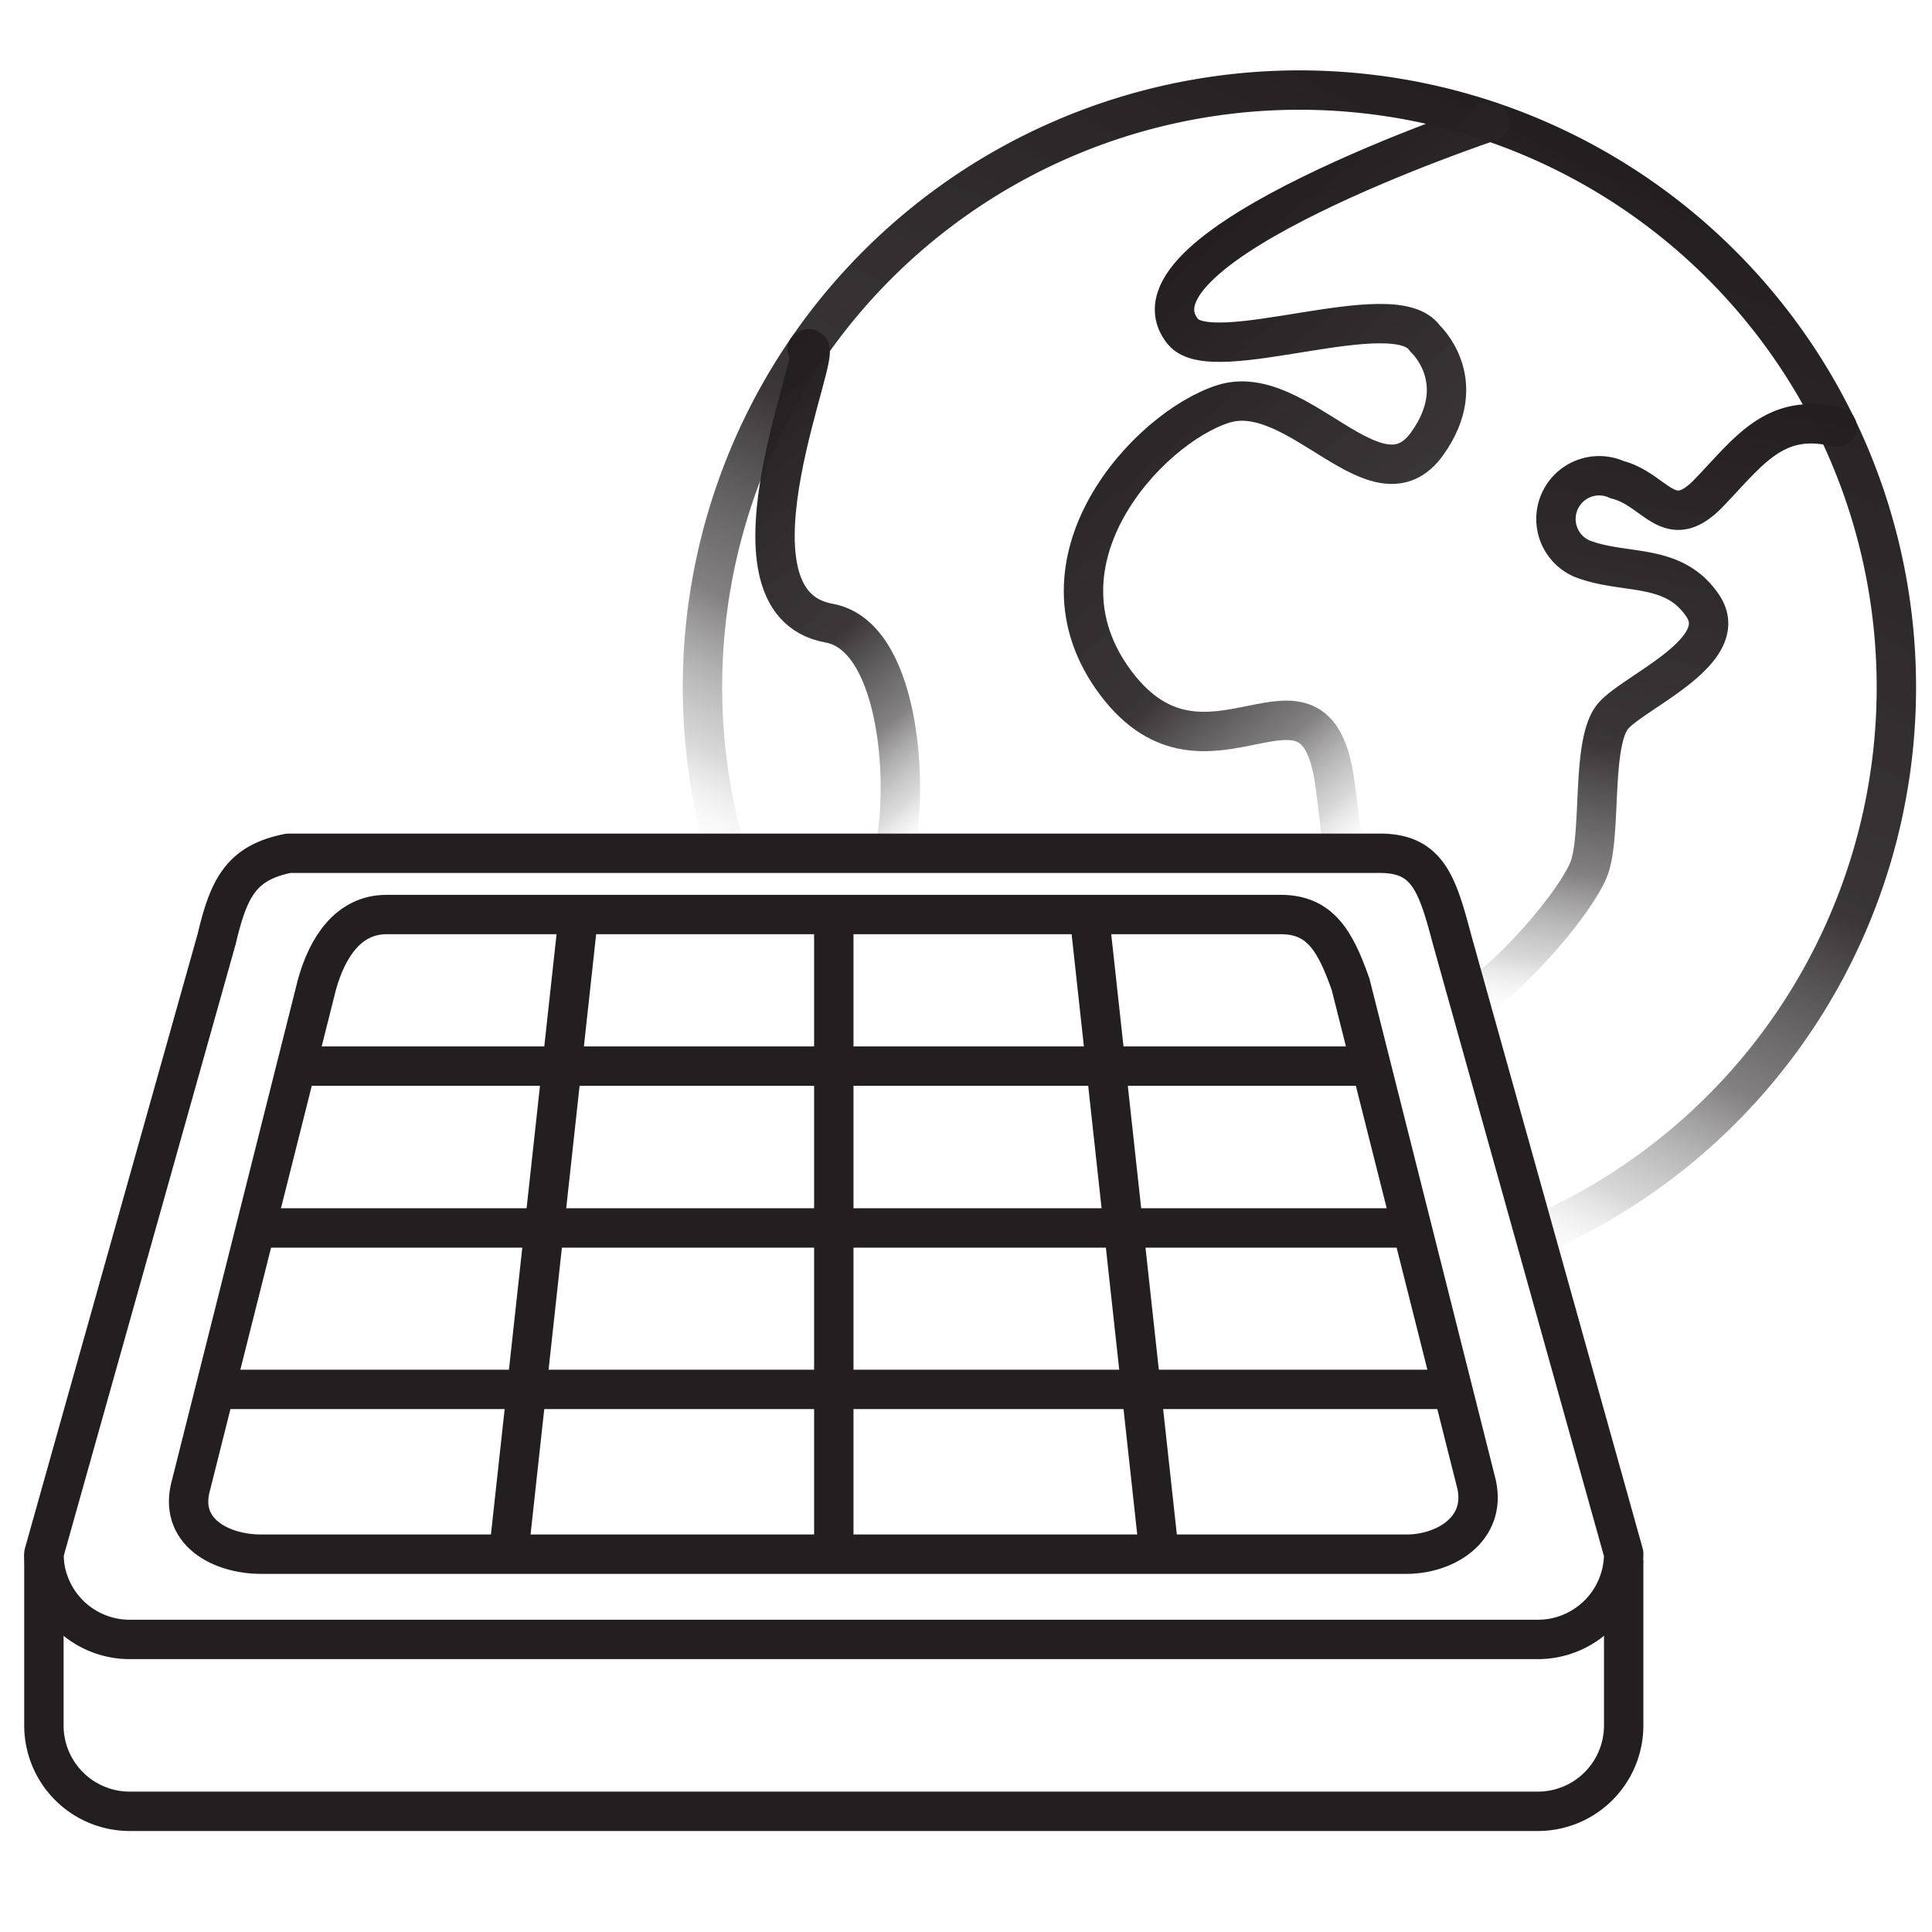 <svg id="Layer_1" data-name="Layer 1" xmlns="http://www.w3.org/2000/svg" xmlns:xlink="http://www.w3.org/1999/xlink" viewBox="0 0 98.13 98.13"><defs><style>.cls-1,.cls-2,.cls-3,.cls-4,.cls-5{fill:none;stroke-linejoin:round;stroke-width:2px;}.cls-1,.cls-2,.cls-3,.cls-4{stroke-linecap:round;}.cls-1{stroke:url(#linear-gradient);}.cls-2{stroke:url(#linear-gradient-2);}.cls-3{stroke:url(#linear-gradient-3);}.cls-4{stroke:url(#linear-gradient-4);}.cls-5{stroke:#231f20;}</style><linearGradient id="linear-gradient" x1="79.74" y1="6.76" x2="56.65" y2="54.1" gradientUnits="userSpaceOnUse"><stop offset="0" stop-color="#231f20"/><stop offset="0.56" stop-color="#2f2b2c" stop-opacity="0.95"/><stop offset="0.76" stop-color="#595657" stop-opacity="0.75"/><stop offset="0.9" stop-color="#a3a2a2" stop-opacity="0.42"/><stop offset="1" stop-color="#fff" stop-opacity="0"/></linearGradient><linearGradient id="linear-gradient-2" x1="86.99" y1="19.58" x2="81.14" y2="52.75" xlink:href="#linear-gradient"/><linearGradient id="linear-gradient-3" x1="59.93" y1="12.98" x2="78.8" y2="35.47" xlink:href="#linear-gradient"/><linearGradient id="linear-gradient-4" x1="35.49" y1="21.07" x2="51.1" y2="39.68" gradientUnits="userSpaceOnUse"><stop offset="0" stop-color="#231f20"/><stop offset="0.54" stop-color="#2f2b2c" stop-opacity="0.94"/><stop offset="0.75" stop-color="#5b5859" stop-opacity="0.75"/><stop offset="0.9" stop-color="#a6a5a5" stop-opacity="0.4"/><stop offset="1" stop-color="#fff" stop-opacity="0"/></linearGradient></defs><title>play-with-the-world</title><g id="play_anywhere" data-name="play anywhere"><path class="cls-1" d="M36.88,43.34a30.32,30.32,0,1,1,59.44-8.43A30.32,30.32,0,0,1,78.14,62.7"/><path class="cls-2" d="M75.07,50.67c2.68-2.05,5.33-5.45,5.7-6.73.57-1.93.06-6.35,1.19-7.6S88,33.06,86.5,30.79s-4-1.56-6.18-2.43a2.19,2.19,0,0,1,1.81-4c2,.51,2.63,2.78,4.66.68s3.35-4.13,6.52-3.34"/><path class="cls-3" d="M75.68,6.17S56.6,12.54,60.08,16.84c1.52,1.88,10.75-1.92,12.29.34,0,0,2.39,2.16.13,5.34-2.55,3.6-6.57-3.22-10.38-2s-10.09,8-5.44,14.18,10.09-2.17,11.11,5c.17,1.19.29,2.32.39,3.38"/><path class="cls-4" d="M41,17.74c1.17-.74-5,12.82,1.11,13.91,3.46.62,4.07,7.76,3.36,11.42"/><path class="cls-5" d="M82.47,79.25v8.39A4.36,4.36,0,0,1,78.11,92H6.59a4.36,4.36,0,0,1-4.36-4.36V78.91"/><path class="cls-5" d="M70.1,43.34c2.4,0,2.9,1.53,3.65,4.37l8.72,31.2a4.36,4.36,0,0,1-4.36,4.36H6.59a4.36,4.36,0,0,1-4.36-4.36L11,47.71c.62-2.61,1.24-3.89,3.65-4.37Z"/><path class="cls-5" d="M71.44,78.94H13.26c-2,0-4.25-1.11-3.55-3.54L16.1,50c.52-1.86,1.58-3.55,3.54-3.55H65.05c2,0,2.77,1.33,3.55,3.55L75,75.4C75.5,77.68,73.4,78.94,71.44,78.94Z"/><line class="cls-5" x1="29.4" y1="46.3" x2="25.85" y2="78.78"/><line class="cls-5" x1="42.35" y1="46.3" x2="42.35" y2="78.78"/><line class="cls-5" x1="55.31" y1="46.3" x2="58.86" y2="78.78"/><line class="cls-5" x1="69.67" y1="54.15" x2="15.02" y2="54.15"/><line class="cls-5" x1="71.8" y1="62.37" x2="13.6" y2="62.37"/><line class="cls-5" x1="73.22" y1="70.57" x2="11.31" y2="70.57"/></g></svg>